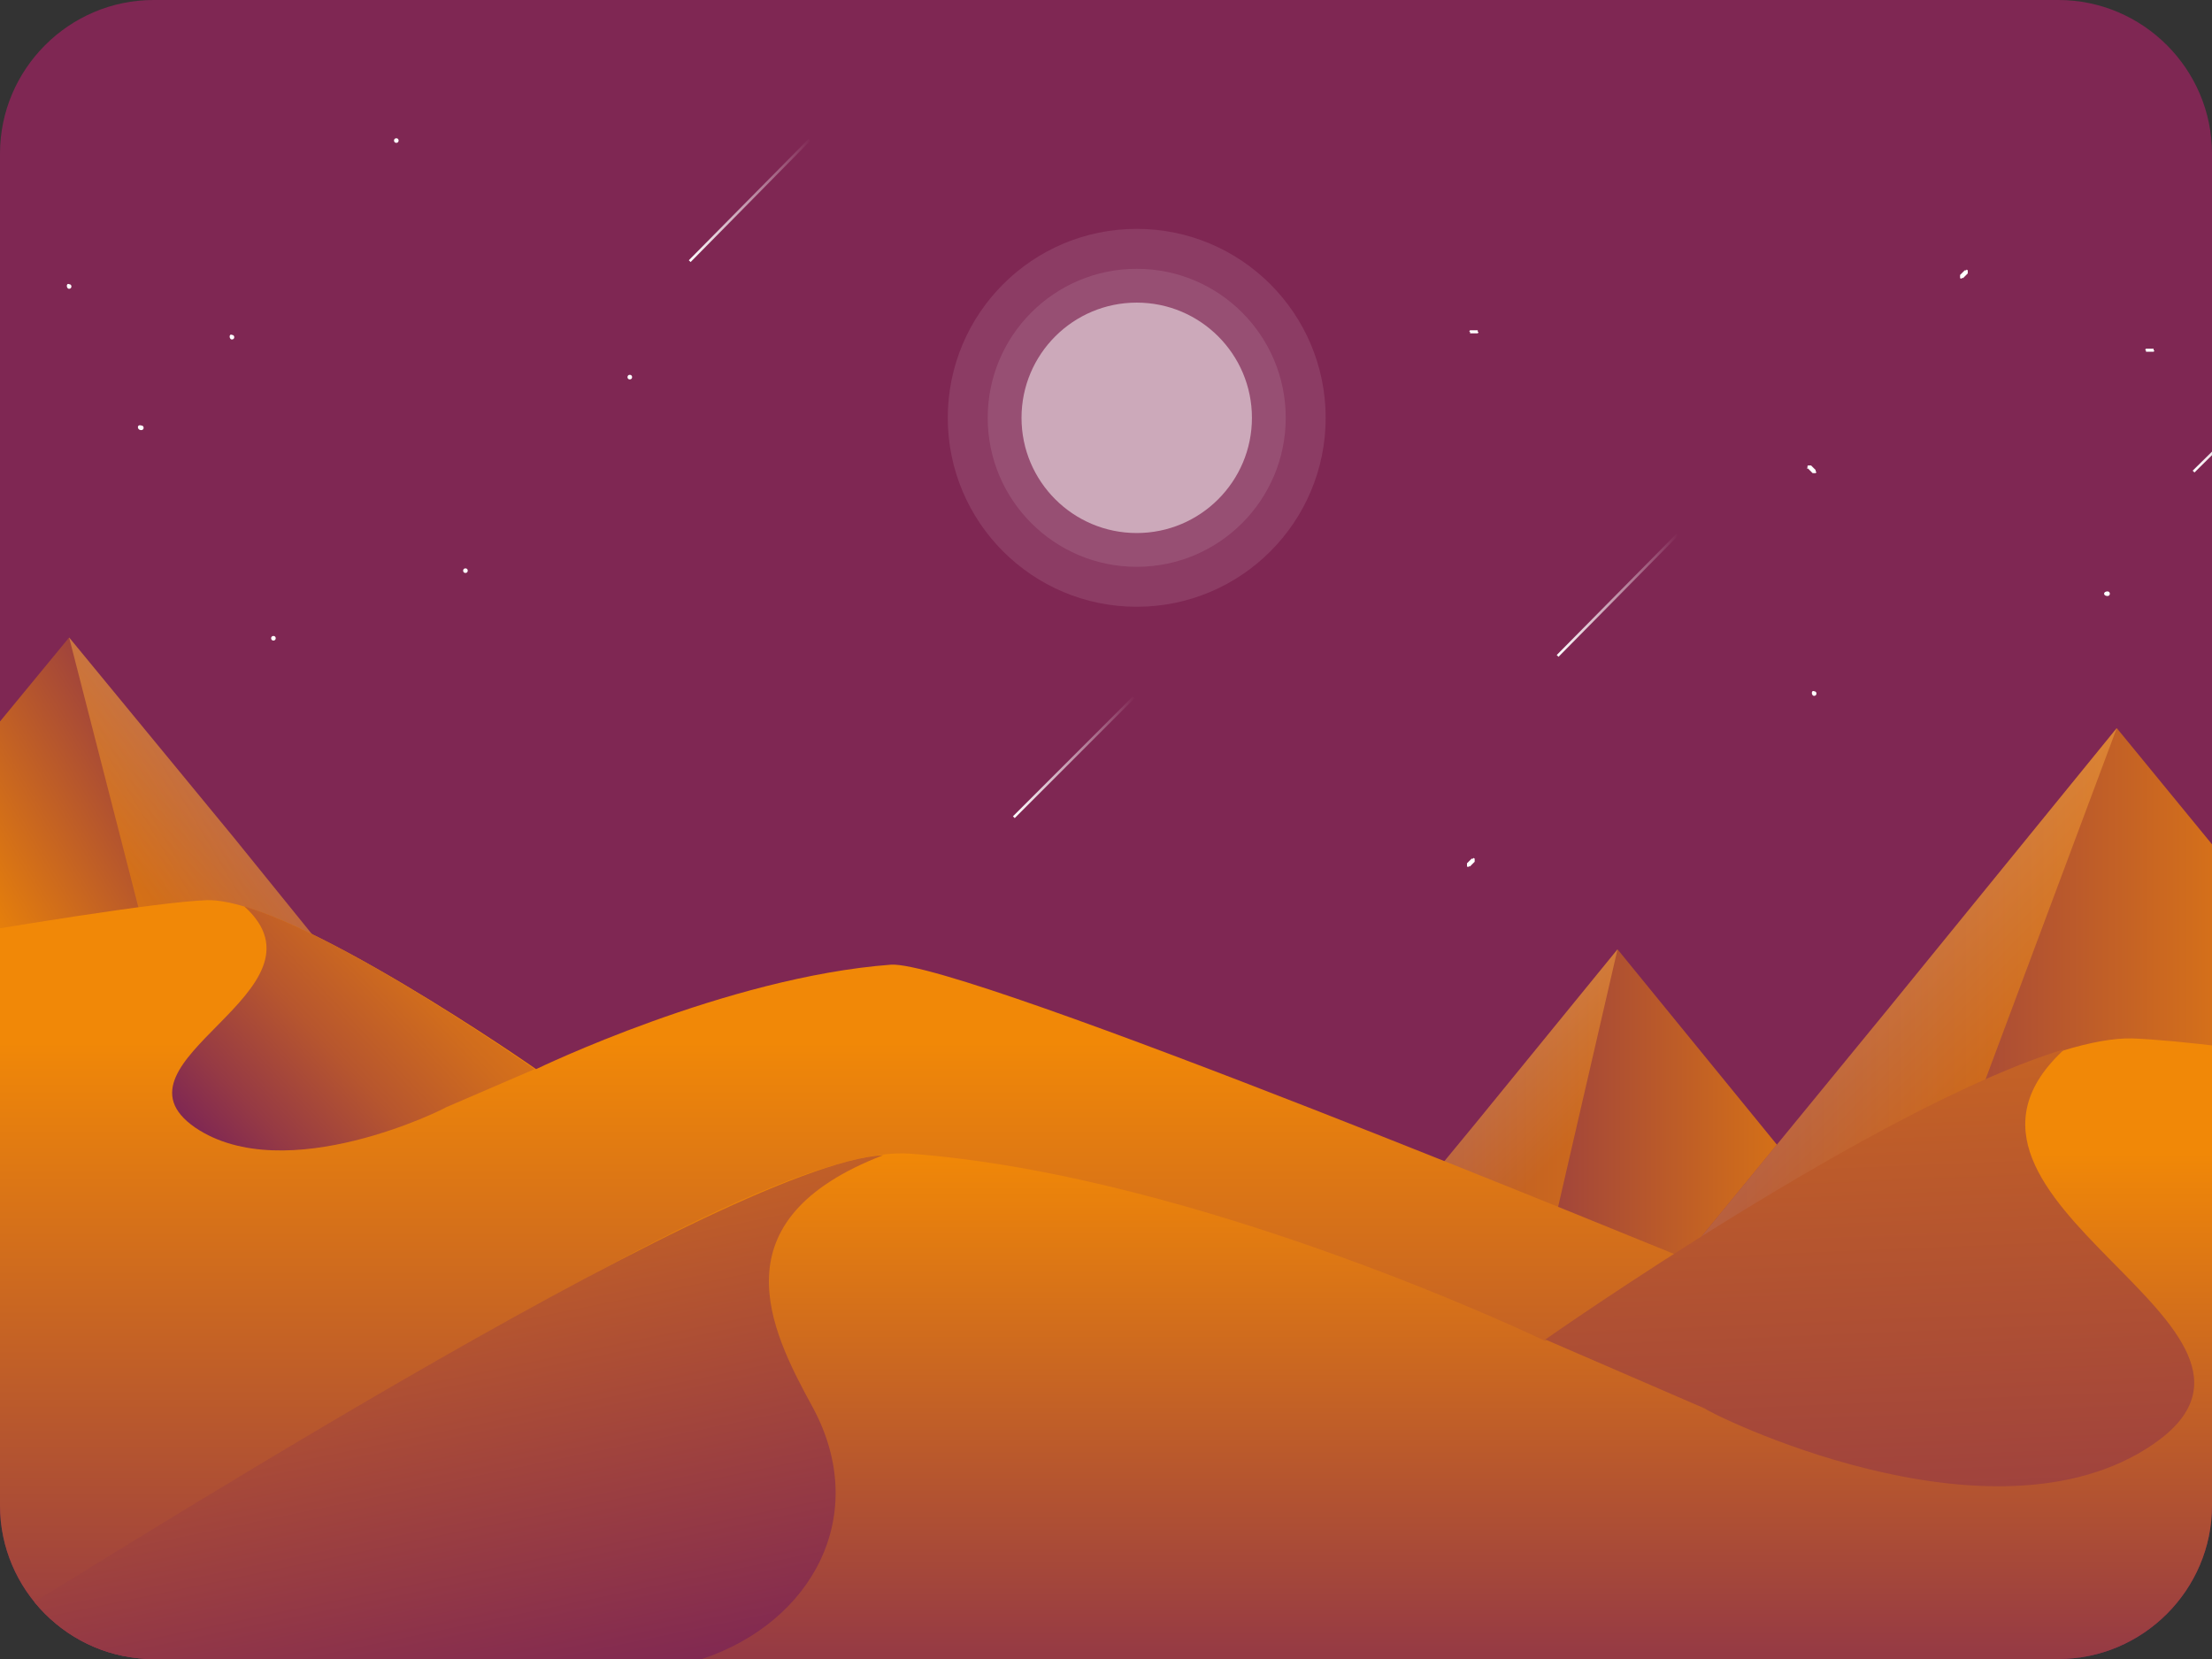 <?xml version="1.0" encoding="utf-8"?>
<!-- Generator: Adobe Illustrator 24.3.0, SVG Export Plug-In . SVG Version: 6.00 Build 0)  -->
<svg version="1.1" xmlns="http://www.w3.org/2000/svg" xmlns:xlink="http://www.w3.org/1999/xlink" x="0px" y="0px"
	 viewBox="0 0 144 108" style="enable-background:new 0 0 144 108;" xml:space="preserve">
<rect x="0" y="0" width="144" height="108" fill="#333333" stroke="none"/>
<style type="text/css">
	.st0{clip-path:url(#SVGID_2_);fill:#35B2E6;}
	.st1{opacity:0.47;clip-path:url(#SVGID_2_);}
	.st2{fill:url(#SVGID_3_);}
	.st3{clip-path:url(#SVGID_2_);fill:url(#SVGID_4_);}
	.st4{clip-path:url(#SVGID_2_);}
	.st5{fill:url(#SVGID_5_);}
	.st6{fill:url(#SVGID_6_);}
	.st7{fill:url(#SVGID_7_);}
	.st8{fill:url(#SVGID_8_);}
	.st9{fill:url(#SVGID_9_);}
	.st10{opacity:0.1;fill:#FFFFFF;}
	.st11{opacity:0.5;fill:#FFFFFF;}
	.st12{clip-path:url(#SVGID_2_);fill:url(#SVGID_10_);}
	.st13{fill:url(#SVGID_11_);}
	.st14{clip-path:url(#SVGID_2_);fill:url(#SVGID_12_);}
	.st15{clip-path:url(#SVGID_2_);fill:#F08804;}
	.st16{clip-path:url(#SVGID_2_);fill:url(#SVGID_13_);}
	.st17{clip-path:url(#SVGID_2_);fill:url(#SVGID_14_);}
	.st18{clip-path:url(#SVGID_16_);fill:#79B829;}
	.st19{opacity:0.55;clip-path:url(#SVGID_16_);fill:#FFFFFF;}
	.st20{opacity:0.1;clip-path:url(#SVGID_16_);fill:#FFFFFF;}
	.st21{opacity:0.59;clip-path:url(#SVGID_16_);fill:#FFFFFF;}
	.st22{clip-path:url(#SVGID_16_);}
	.st23{clip-path:url(#SVGID_16_);fill:url(#SVGID_17_);}
	.st24{fill:url(#SVGID_18_);}
	.st25{fill:url(#SVGID_19_);}
	.st26{fill:url(#SVGID_20_);}
	.st27{clip-path:url(#SVGID_16_);fill:url(#SVGID_21_);}
	.st28{fill:url(#SVGID_22_);}
	.st29{fill:#1D1E19;}
	.st30{fill:url(#SVGID_23_);}
	.st31{fill:url(#SVGID_24_);}
	.st32{fill:url(#SVGID_25_);}
	.st33{fill:url(#SVGID_26_);}
	.st34{fill:url(#SVGID_27_);}
	.st35{fill:url(#SVGID_28_);}
	.st36{opacity:0.1;clip-path:url(#SVGID_16_);}
	.st37{fill:#FFFFFF;}
	.st38{opacity:0.24;clip-path:url(#SVGID_16_);}
	.st39{clip-path:url(#SVGID_30_);fill:#1D1E19;}
	.st40{clip-path:url(#SVGID_30_);fill:#1E1F1A;}
	.st41{clip-path:url(#SVGID_32_);fill:#1D1E19;}
	.st42{clip-path:url(#SVGID_32_);fill:#1E1F1A;}
	.st43{clip-path:url(#SVGID_34_);fill:#1D1E19;}
	.st44{clip-path:url(#SVGID_34_);fill:#1E1F1A;}
	.st45{fill:url(#SVGID_35_);}
	.st46{opacity:0.24;}
	.st47{clip-path:url(#SVGID_37_);fill:#1D1E19;}
	.st48{clip-path:url(#SVGID_37_);fill:#1E1F1A;}
	.st49{fill:url(#SVGID_38_);}
	.st50{clip-path:url(#SVGID_40_);fill:#1D1E19;}
	.st51{clip-path:url(#SVGID_40_);fill:#1E1F1A;}
	.st52{clip-path:url(#SVGID_42_);fill:#1D1E19;}
	.st53{clip-path:url(#SVGID_42_);fill:#1E1F1A;}
	.st54{clip-path:url(#SVGID_44_);fill:#1D1E19;}
	.st55{clip-path:url(#SVGID_44_);fill:#1E1F1A;}
	.st56{fill:url(#SVGID_45_);}
	.st57{fill:url(#SVGID_46_);}
	.st58{fill:url(#SVGID_47_);}
	.st59{fill:url(#SVGID_48_);}
	.st60{fill:url(#SVGID_49_);}
	.st61{clip-path:url(#SVGID_51_);fill:#FFB543;}
	.st62{clip-path:url(#SVGID_51_);}
	.st63{fill:url(#SVGID_52_);}
	.st64{opacity:0.51;fill:#FFFFFF;}
	.st65{fill:url(#SVGID_53_);}
	.st66{clip-path:url(#SVGID_51_);fill:url(#SVGID_54_);}
	.st67{clip-path:url(#SVGID_51_);fill:url(#SVGID_55_);}
	.st68{fill:url(#SVGID_56_);}
	.st69{opacity:0.28;clip-path:url(#SVGID_51_);fill:url(#SVGID_57_);}
	.st70{clip-path:url(#SVGID_51_);fill:url(#SVGID_58_);}
	.st71{clip-path:url(#SVGID_51_);fill:url(#SVGID_59_);}
	.st72{fill:url(#SVGID_60_);}
	.st73{fill:url(#SVGID_61_);}
	.st74{opacity:0.45;clip-path:url(#SVGID_51_);}
	.st75{fill:url(#SVGID_62_);}
	.st76{fill:url(#SVGID_63_);}
	.st77{clip-path:url(#SVGID_51_);fill:url(#SVGID_64_);}
	.st78{clip-path:url(#SVGID_51_);fill:url(#SVGID_65_);}
	.st79{fill:url(#SVGID_66_);}
	.st80{clip-path:url(#SVGID_68_);fill:#37B3E6;}
	.st81{clip-path:url(#SVGID_68_);}
	.st82{clip-path:url(#SVGID_68_);fill:url(#SVGID_69_);}
	.st83{clip-path:url(#SVGID_68_);fill:#FFFFFF;}
	.st84{opacity:0.4;clip-path:url(#SVGID_68_);fill:url(#SVGID_70_);}
	.st85{clip-path:url(#SVGID_68_);fill:url(#SVGID_71_);}
	.st86{opacity:0.4;clip-path:url(#SVGID_68_);fill:url(#SVGID_72_);}
	.st87{clip-path:url(#SVGID_68_);fill:url(#SVGID_73_);}
	.st88{opacity:0.4;clip-path:url(#SVGID_68_);fill:url(#SVGID_74_);}
	.st89{fill:#243877;}
	.st90{clip-path:url(#SVGID_68_);fill:#141D60;}
	.st91{clip-path:url(#SVGID_68_);fill:url(#SVGID_75_);}
	.st92{clip-path:url(#SVGID_68_);fill:url(#SVGID_76_);}
	.st93{clip-path:url(#SVGID_68_);fill:url(#SVGID_77_);}
	.st94{opacity:0.4;clip-path:url(#SVGID_68_);fill:url(#SVGID_78_);}
	.st95{opacity:0.51;clip-path:url(#SVGID_68_);}
	.st96{clip-path:url(#SVGID_68_);fill:url(#SVGID_79_);}
	.st97{opacity:0.35;clip-path:url(#SVGID_68_);}
	.st98{opacity:0.35;}
	.st99{clip-path:url(#SVGID_81_);}
	.st100{fill:url(#SVGID_82_);}
	.st101{opacity:0.4;fill:url(#SVGID_83_);}
	.st102{fill:url(#SVGID_84_);}
	.st103{opacity:0.4;fill:url(#SVGID_85_);}
	.st104{fill:url(#SVGID_86_);}
	.st105{opacity:0.4;fill:url(#SVGID_87_);}
	.st106{fill:#241D60;}
	.st107{opacity:0.4;fill:url(#SVGID_88_);}
	.st108{opacity:0.28;clip-path:url(#SVGID_68_);fill:url(#SVGID_89_);}
	.st109{clip-path:url(#SVGID_68_);fill:url(#SVGID_90_);}
	.st110{clip-path:url(#SVGID_68_);fill:url(#SVGID_91_);}
	.st111{fill:#141D60;}
	.st112{clip-path:url(#SVGID_68_);fill:none;stroke:#141D60;stroke-width:0.393;stroke-miterlimit:10;}
	.st113{clip-path:url(#SVGID_93_);fill:#37B3E6;}
	.st114{clip-path:url(#SVGID_93_);}
	.st115{clip-path:url(#SVGID_93_);fill:url(#SVGID_94_);}
	.st116{opacity:0.59;clip-path:url(#SVGID_93_);fill:url(#SVGID_95_);}
	.st117{opacity:0.59;clip-path:url(#SVGID_93_);fill:url(#SVGID_96_);}
	.st118{clip-path:url(#SVGID_93_);fill:url(#SVGID_97_);}
	.st119{opacity:0.59;clip-path:url(#SVGID_93_);fill:url(#SVGID_98_);}
	.st120{fill:url(#SVGID_99_);}
	.st121{opacity:0.26;clip-path:url(#SVGID_93_);fill:url(#SVGID_100_);}
	.st122{opacity:0.32;clip-path:url(#SVGID_93_);fill:#034733;}
	.st123{clip-path:url(#SVGID_93_);fill:url(#SVGID_101_);}
	.st124{clip-path:url(#SVGID_93_);fill:url(#SVGID_102_);}
	.st125{opacity:0.49;clip-path:url(#SVGID_93_);}
	.st126{fill:url(#SVGID_103_);}
	.st127{fill:url(#SVGID_104_);}
	.st128{clip-path:url(#SVGID_93_);fill:url(#SVGID_105_);}
	.st129{opacity:0.59;clip-path:url(#SVGID_93_);fill:url(#SVGID_106_);}
	.st130{opacity:0.27;clip-path:url(#SVGID_93_);}
	.st131{opacity:0.51;}
	.st132{fill:#35B2E6;}
	.st133{clip-path:url(#SVGID_93_);fill:url(#SVGID_107_);}
	.st134{opacity:0.51;clip-path:url(#SVGID_93_);fill:#009639;}
	.st135{opacity:0.59;clip-path:url(#SVGID_93_);fill:url(#SVGID_108_);}
	.st136{fill:url(#SVGID_109_);}
	.st137{opacity:0.45;fill:#79B829;}
	.st138{fill:#79B829;}
	.st139{fill:url(#SVGID_110_);}
	.st140{opacity:0.45;clip-path:url(#SVGID_93_);fill:#79B829;}
	.st141{opacity:0.13;fill:url(#SVGID_111_);}
	.st142{clip-path:url(#SVGID_113_);fill:#7F2753;}
	.st143{clip-path:url(#SVGID_113_);}
	.st144{clip-path:url(#SVGID_113_);fill:none;stroke:url(#SVGID_114_);stroke-width:0.165;stroke-miterlimit:10;}
	.st145{clip-path:url(#SVGID_113_);fill:none;stroke:url(#SVGID_115_);stroke-width:0.165;stroke-miterlimit:10;}
	.st146{clip-path:url(#SVGID_113_);fill:none;stroke:url(#SVGID_116_);stroke-width:0.165;stroke-miterlimit:10;}
	.st147{clip-path:url(#SVGID_113_);fill:none;stroke:url(#SVGID_117_);stroke-width:0.165;stroke-miterlimit:10;}
	.st148{clip-path:url(#SVGID_113_);fill:url(#SVGID_118_);}
	.st149{fill:url(#SVGID_119_);}
	.st150{opacity:0.5;fill:url(#SVGID_120_);}
	.st151{fill:url(#SVGID_121_);}
	.st152{opacity:0.5;}
	.st153{fill:url(#SVGID_122_);}
	.st154{opacity:0.5;clip-path:url(#SVGID_113_);}
	.st155{fill:url(#SVGID_123_);}
	.st156{clip-path:url(#SVGID_113_);fill:url(#SVGID_124_);}
	.st157{clip-path:url(#SVGID_113_);fill:url(#SVGID_125_);}
	.st158{clip-path:url(#SVGID_113_);fill:url(#SVGID_126_);}
	.st159{clip-path:url(#SVGID_113_);fill:#F08804;}
	.st160{clip-path:url(#SVGID_113_);fill:url(#SVGID_127_);}
	.st161{clip-path:url(#SVGID_113_);fill:url(#SVGID_128_);}
	.st162{clip-path:url(#SVGID_130_);fill:#7F2753;}
	.st163{clip-path:url(#SVGID_130_);fill:none;stroke:url(#SVGID_131_);stroke-width:0.165;stroke-miterlimit:10;}
	.st164{clip-path:url(#SVGID_130_);fill:none;stroke:url(#SVGID_132_);stroke-width:0.165;stroke-miterlimit:10;}
	.st165{clip-path:url(#SVGID_130_);fill:none;stroke:url(#SVGID_133_);stroke-width:0.165;stroke-miterlimit:10;}
	.st166{clip-path:url(#SVGID_130_);}
	.st167{opacity:0.1;clip-path:url(#SVGID_130_);fill:#FFFFFF;}
	.st168{opacity:0.52;clip-path:url(#SVGID_130_);fill:#FFFFFF;}
	.st169{opacity:0.55;clip-path:url(#SVGID_130_);fill:#FFFFFF;}
	.st170{clip-path:url(#SVGID_130_);fill:url(#SVGID_134_);}
	.st171{clip-path:url(#SVGID_130_);fill:url(#SVGID_135_);}
	.st172{clip-path:url(#SVGID_130_);fill:url(#SVGID_136_);}
	.st173{clip-path:url(#SVGID_130_);fill:url(#SVGID_137_);}
	.st174{clip-path:url(#SVGID_130_);fill:url(#SVGID_138_);}
	.st175{fill:url(#SVGID_139_);}
	.st176{fill:url(#SVGID_140_);}
	.st177{fill:url(#SVGID_141_);}
	.st178{fill:url(#SVGID_142_);}
	.st179{fill:url(#SVGID_143_);}
	.st180{fill:url(#SVGID_144_);}
	.st181{fill:url(#SVGID_145_);}
	.st182{fill:url(#SVGID_146_);}
	.st183{fill:url(#SVGID_147_);}
	.st184{opacity:0.1;clip-path:url(#SVGID_130_);}
	.st185{opacity:0.24;clip-path:url(#SVGID_130_);}
	.st186{clip-path:url(#SVGID_149_);fill:#1D1E19;}
	.st187{clip-path:url(#SVGID_149_);fill:#1E1F1A;}
	.st188{clip-path:url(#SVGID_151_);fill:#1D1E19;}
	.st189{clip-path:url(#SVGID_151_);fill:#1E1F1A;}
	.st190{clip-path:url(#SVGID_153_);fill:#1D1E19;}
	.st191{clip-path:url(#SVGID_153_);fill:#1E1F1A;}
	.st192{clip-path:url(#SVGID_155_);fill:#1D1E19;}
	.st193{clip-path:url(#SVGID_155_);fill:#1E1F1A;}
	.st194{clip-path:url(#SVGID_157_);fill:#1D1E19;}
	.st195{clip-path:url(#SVGID_157_);fill:#1E1F1A;}
	.st196{clip-path:url(#SVGID_159_);fill:#1D1E19;}
	.st197{clip-path:url(#SVGID_159_);fill:#1E1F1A;}
	.st198{clip-path:url(#SVGID_161_);fill:#1D1E19;}
	.st199{clip-path:url(#SVGID_161_);fill:#1E1F1A;}
	.st200{clip-path:url(#SVGID_163_);fill:#1D1E19;}
	.st201{clip-path:url(#SVGID_163_);fill:#1E1F1A;}
	.st202{fill:url(#SVGID_164_);}
	.st203{fill:url(#SVGID_165_);}
	.st204{fill:url(#SVGID_166_);}
	.st205{fill:url(#SVGID_167_);}
	.st206{fill:url(#SVGID_168_);}
	.st207{clip-path:url(#SVGID_170_);fill:#332769;}
	.st208{clip-path:url(#SVGID_170_);fill:url(#SVGID_171_);}
	.st209{clip-path:url(#SVGID_170_);}
	.st210{clip-path:url(#SVGID_170_);fill:url(#SVGID_172_);}
	.st211{clip-path:url(#SVGID_170_);fill:url(#SVGID_173_);}
	.st212{clip-path:url(#SVGID_170_);fill:url(#SVGID_174_);}
	.st213{opacity:0.28;clip-path:url(#SVGID_170_);fill:url(#SVGID_175_);}
	.st214{clip-path:url(#SVGID_170_);fill:url(#SVGID_176_);}
	.st215{clip-path:url(#SVGID_170_);fill:url(#SVGID_177_);}
	.st216{clip-path:url(#SVGID_170_);fill:url(#SVGID_178_);}
	.st217{clip-path:url(#SVGID_170_);fill:url(#SVGID_179_);}
	.st218{clip-path:url(#SVGID_170_);fill:url(#SVGID_180_);}
	.st219{clip-path:url(#SVGID_170_);fill:url(#SVGID_181_);}
	.st220{clip-path:url(#SVGID_170_);fill:url(#SVGID_182_);}
	.st221{opacity:0.45;clip-path:url(#SVGID_170_);}
	.st222{fill:url(#SVGID_183_);}
	.st223{clip-path:url(#SVGID_170_);fill:url(#SVGID_184_);}
	.st224{clip-path:url(#SVGID_170_);fill:none;stroke:url(#SVGID_185_);stroke-width:0.165;stroke-miterlimit:10;}
	.st225{clip-path:url(#SVGID_170_);fill:none;stroke:url(#SVGID_186_);stroke-width:0.165;stroke-miterlimit:10;}
	.st226{clip-path:url(#SVGID_170_);fill:#F08804;}
	.st227{clip-path:url(#SVGID_170_);fill:url(#SVGID_187_);}
	.st228{clip-path:url(#SVGID_189_);fill:#332769;}
	.st229{clip-path:url(#SVGID_189_);fill:url(#SVGID_190_);}
	.st230{clip-path:url(#SVGID_189_);fill:#FFFFFF;}
	.st231{opacity:0.4;clip-path:url(#SVGID_189_);fill:url(#SVGID_191_);}
	.st232{opacity:0.4;clip-path:url(#SVGID_189_);fill:url(#SVGID_192_);}
	.st233{clip-path:url(#SVGID_189_);fill:url(#SVGID_193_);}
	.st234{opacity:0.4;clip-path:url(#SVGID_189_);fill:url(#SVGID_194_);}
	.st235{clip-path:url(#SVGID_189_);fill:url(#SVGID_195_);}
	.st236{opacity:0.4;clip-path:url(#SVGID_189_);fill:url(#SVGID_196_);}
	.st237{clip-path:url(#SVGID_189_);}
	.st238{clip-path:url(#SVGID_189_);fill:#141D60;}
	.st239{clip-path:url(#SVGID_189_);fill:url(#SVGID_197_);}
	.st240{clip-path:url(#SVGID_189_);fill:url(#SVGID_198_);}
	.st241{clip-path:url(#SVGID_189_);fill:url(#SVGID_199_);}
	.st242{fill:#F18807;}
	.st243{clip-path:url(#SVGID_189_);fill:url(#SVGID_200_);}
	.st244{opacity:0.35;clip-path:url(#SVGID_189_);}
	.st245{clip-path:url(#SVGID_202_);}
	.st246{fill:url(#SVGID_203_);}
	.st247{opacity:0.4;fill:url(#SVGID_204_);}
	.st248{fill:url(#SVGID_205_);}
	.st249{opacity:0.4;fill:url(#SVGID_206_);}
	.st250{fill:url(#SVGID_207_);}
	.st251{opacity:0.4;fill:url(#SVGID_208_);}
	.st252{opacity:0.4;fill:url(#SVGID_209_);}
	.st253{opacity:0.28;clip-path:url(#SVGID_189_);fill:url(#SVGID_210_);}
	.st254{clip-path:url(#SVGID_189_);fill:none;stroke:url(#SVGID_211_);stroke-width:0.165;stroke-miterlimit:10;}
	.st255{clip-path:url(#SVGID_189_);fill:url(#SVGID_212_);}
	.st256{clip-path:url(#SVGID_189_);fill:url(#SVGID_213_);}
	.st257{clip-path:url(#SVGID_189_);fill:none;stroke:#141D60;stroke-width:0.393;stroke-miterlimit:10;}
	.st258{clip-path:url(#SVGID_215_);fill:#332769;}
	.st259{clip-path:url(#SVGID_215_);fill:#253777;}
	.st260{opacity:0.13;clip-path:url(#SVGID_215_);fill:url(#SVGID_216_);}
	.st261{opacity:0.33;clip-path:url(#SVGID_215_);fill:url(#SVGID_217_);}
	.st262{clip-path:url(#SVGID_215_);}
	.st263{fill:none;stroke:url(#SVGID_218_);stroke-width:0.152;stroke-miterlimit:10;}
	.st264{fill:none;stroke:url(#SVGID_219_);stroke-width:0.152;stroke-miterlimit:10;}
	.st265{clip-path:url(#SVGID_215_);fill:url(#SVGID_220_);}
	.st266{opacity:0.35;clip-path:url(#SVGID_215_);fill:#253777;}
	.st267{fill:url(#SVGID_221_);}
	.st268{opacity:0.26;clip-path:url(#SVGID_215_);fill:url(#SVGID_222_);}
	.st269{clip-path:url(#SVGID_215_);fill:url(#SVGID_223_);}
	.st270{clip-path:url(#SVGID_215_);fill:url(#SVGID_224_);}
	.st271{opacity:0.42;clip-path:url(#SVGID_215_);}
	.st272{fill:url(#SVGID_225_);}
	.st273{fill:url(#SVGID_226_);}
	.st274{clip-path:url(#SVGID_215_);fill:url(#SVGID_227_);}
	.st275{opacity:0.59;clip-path:url(#SVGID_215_);fill:url(#SVGID_228_);}
	.st276{opacity:0.27;clip-path:url(#SVGID_215_);}
	.st277{fill:none;stroke:url(#SVGID_229_);stroke-width:0.152;stroke-miterlimit:10;}
	.st278{fill:none;stroke:url(#SVGID_230_);stroke-width:0.152;stroke-miterlimit:10;}
	.st279{clip-path:url(#SVGID_215_);fill:url(#SVGID_231_);}
	.st280{clip-path:url(#SVGID_215_);fill:url(#SVGID_232_);}
	.st281{clip-path:url(#SVGID_215_);fill:url(#SVGID_233_);}
	.st282{opacity:0.59;clip-path:url(#SVGID_215_);fill:url(#SVGID_234_);}
	.st283{fill:url(#SVGID_235_);}
	.st284{opacity:0.45;}
	.st285{opacity:0.45;fill:#35B2E6;}
	.st286{fill:url(#SVGID_236_);}
	.st287{opacity:0.45;clip-path:url(#SVGID_215_);fill:#35B2E6;}
	.st288{opacity:0.13;fill:url(#SVGID_237_);}
	.st289{opacity:0.54;clip-path:url(#SVGID_215_);}
	.st290{fill:url(#SVGID_238_);}
</style>
<g id="Layer_1">
	<g>
		<defs>
			<path id="SVGID_112_" d="M144,98c0,5.5-4.5,10-10,10H10c-5.5,0-10-4.5-10-10V10C0,4.5,4.5,0,10,0h124c5.5,0,10,4.5,10,10V98z"/>
		</defs>
		<clipPath id="SVGID_2_">
			<use xlink:href="#SVGID_112_"  style="overflow:visible;"/>
		</clipPath>
		<rect x="-7.5" y="0" style="clip-path:url(#SVGID_2_);fill:#7F2753;" width="161.9" height="108.1"/>
		<g class="st4">
			<circle class="st10" cx="74" cy="27.2" r="12.3"/>
			<circle class="st10" cx="74" cy="27.2" r="9.7"/>
			<circle class="st64" cx="74" cy="27.2" r="7.5"/>
		</g>
		<linearGradient id="SVGID_3_" gradientUnits="userSpaceOnUse" x1="44.85" y1="13.049" x2="52.804" y2="13.049">
			<stop  offset="0" style="stop-color:#FFFFFF"/>
			<stop  offset="1" style="stop-color:#FFFFFF;stop-opacity:0"/>
		</linearGradient>
		
			<line style="clip-path:url(#SVGID_2_);fill:none;stroke:url(#SVGID_3_);stroke-width:0.165;stroke-miterlimit:10;" x1="52.7" y1="9.1" x2="44.9" y2="17"/>
		<linearGradient id="SVGID_4_" gradientUnits="userSpaceOnUse" x1="101.298" y1="38.756" x2="109.251" y2="38.756">
			<stop  offset="0" style="stop-color:#FFFFFF"/>
			<stop  offset="1" style="stop-color:#FFFFFF;stop-opacity:0"/>
		</linearGradient>
		
			<line style="clip-path:url(#SVGID_2_);fill:none;stroke:url(#SVGID_4_);stroke-width:0.165;stroke-miterlimit:10;" x1="109.2" y1="34.8" x2="101.4" y2="42.7"/>
		<linearGradient id="SVGID_5_" gradientUnits="userSpaceOnUse" x1="142.763" y1="26.814" x2="150.716" y2="26.814">
			<stop  offset="0" style="stop-color:#FFFFFF"/>
			<stop  offset="1" style="stop-color:#FFFFFF;stop-opacity:0"/>
		</linearGradient>
		
			<line style="clip-path:url(#SVGID_2_);fill:none;stroke:url(#SVGID_5_);stroke-width:0.165;stroke-miterlimit:10;" x1="150.7" y1="22.9" x2="142.8" y2="30.7"/>
		<linearGradient id="SVGID_6_" gradientUnits="userSpaceOnUse" x1="65.951" y1="49.284" x2="73.904" y2="49.284">
			<stop  offset="0" style="stop-color:#FFFFFF"/>
			<stop  offset="1" style="stop-color:#FFFFFF;stop-opacity:0"/>
		</linearGradient>
		
			<line style="clip-path:url(#SVGID_2_);fill:none;stroke:url(#SVGID_6_);stroke-width:0.165;stroke-miterlimit:10;" x1="73.8" y1="45.4" x2="66" y2="53.2"/>
		<g class="st4">
			<path class="st37" d="M9.2,28c0.2,0,0.2-0.3,0-0.3C8.9,27.6,8.9,28,9.2,28L9.2,28z"/>
		</g>
		<g class="st4">
			<path class="st37" d="M15.1,22.1c0.2,0,0.2-0.3,0-0.3C14.9,21.7,14.9,22.1,15.1,22.1L15.1,22.1z"/>
		</g>
		<g class="st4">
			<path class="st37" d="M17.8,41.7c0.2,0,0.2-0.3,0-0.3C17.6,41.4,17.6,41.7,17.8,41.7L17.8,41.7z"/>
		</g>
		<g class="st4">
			<path class="st37" d="M41,24.7c0.2,0,0.2-0.3,0-0.3C40.8,24.4,40.8,24.7,41,24.7L41,24.7z"/>
		</g>
		<g class="st4">
			<path class="st37" d="M30.3,37.3c0.2,0,0.2-0.3,0-0.3C30.1,37,30.1,37.3,30.3,37.3L30.3,37.3z"/>
		</g>
		<g class="st4">
			<path class="st37" d="M4.5,18.8c0.2,0,0.2-0.3,0-0.3C4.3,18.4,4.3,18.8,4.5,18.8L4.5,18.8z"/>
		</g>
		<g class="st4">
			<path class="st37" d="M25.8,9.3c0.2,0,0.2-0.3,0-0.3C25.6,9,25.6,9.3,25.8,9.3L25.8,9.3z"/>
		</g>
		<g class="st4">
			<path class="st37" d="M127.8,18.1c0.1-0.1,0.2-0.2,0.3-0.3c0,0,0-0.1,0-0.1c0,0,0-0.1,0-0.1c0,0-0.1-0.1-0.1,0c0,0-0.1,0-0.1,0
				c-0.1,0.1-0.2,0.2-0.3,0.3c0,0,0,0.1,0,0.1c0,0,0,0.1,0,0.1c0,0,0.1,0.1,0.1,0C127.7,18.1,127.7,18.1,127.8,18.1L127.8,18.1z"/>
		</g>
		<g class="st4">
			<path class="st37" d="M95.7,56.4c0.1-0.1,0.2-0.2,0.3-0.3c0,0,0-0.1,0-0.1c0,0,0-0.1,0-0.1c0,0-0.1-0.1-0.1,0c0,0-0.1,0-0.1,0
				c-0.1,0.1-0.2,0.2-0.3,0.3c0,0,0,0.1,0,0.1c0,0,0,0.1,0,0.1c0,0,0.1,0.1,0.1,0C95.7,56.4,95.7,56.4,95.7,56.4L95.7,56.4z"/>
		</g>
		<g class="st4">
			<path class="st37" d="M118.1,45.3c0.2,0,0.2-0.3,0-0.3C117.9,44.9,117.9,45.3,118.1,45.3L118.1,45.3z"/>
		</g>
		<g class="st4">
			<path class="st37" d="M140.1,22.7c-0.1,0-0.2,0-0.3,0c0,0-0.1,0-0.1,0c0,0-0.1,0.1,0,0.1c0,0,0,0.1,0,0.1c0,0,0.1,0,0.1,0
				c0.1,0,0.2,0,0.3,0c0,0,0.1,0,0.1,0c0,0,0.1-0.1,0-0.1c0,0,0-0.1,0-0.1C140.2,22.7,140.2,22.7,140.1,22.7L140.1,22.7z"/>
		</g>
		<g class="st4">
			<path class="st37" d="M96.1,21.5c-0.1,0-0.2,0-0.3,0c0,0-0.1,0-0.1,0c0,0-0.1,0.1,0,0.1c0,0,0,0.1,0,0.1c0,0,0.1,0,0.1,0
				c0.1,0,0.2,0,0.3,0c0,0,0.1,0,0.1,0c0,0,0.1-0.1,0-0.1c0,0,0-0.1,0-0.1C96.2,21.5,96.2,21.5,96.1,21.5L96.1,21.5z"/>
		</g>
		<g class="st4">
			<path class="st37" d="M137.2,38.8c0.2,0,0.2-0.3,0-0.3C136.9,38.5,136.9,38.8,137.2,38.8L137.2,38.8z"/>
		</g>
		<g class="st4">
			<path class="st37" d="M117.7,30.5c0.1,0.1,0.2,0.2,0.3,0.3c0,0,0.1,0,0.1,0c0,0,0.1,0,0.1,0c0,0,0.1-0.1,0-0.1c0,0,0-0.1,0-0.1
				c-0.1-0.1-0.2-0.2-0.3-0.3c0,0-0.1,0-0.1,0c0,0-0.1,0-0.1,0c0,0-0.1,0.1,0,0.1C117.6,30.5,117.6,30.5,117.7,30.5L117.7,30.5z"/>
		</g>
		<linearGradient id="SVGID_7_" gradientUnits="userSpaceOnUse" x1="21.207" y1="50.947" x2="-0.442" y2="63.819">
			<stop  offset="0.12" style="stop-color:#7F2753"/>
			<stop  offset="0.998" style="stop-color:#F08804"/>
		</linearGradient>
		<polygon style="clip-path:url(#SVGID_2_);fill:url(#SVGID_7_);" points="4.5,41.5 -6.2,54.5 -7.5,56.2 -7.5,67.6 4.5,67.6 
			25.8,67.6 15.2,54.5 		"/>
		<g class="st4">
			<linearGradient id="SVGID_8_" gradientUnits="userSpaceOnUse" x1="86.64" y1="73.215" x2="123.91" y2="73.215">
				<stop  offset="0.12" style="stop-color:#7F2753"/>
				<stop  offset="0.998" style="stop-color:#F08804"/>
			</linearGradient>
			<polygon class="st8" points="105.3,61.8 114.6,73.2 123.9,84.6 105.3,84.6 86.6,84.6 96,73.2 			"/>
			<linearGradient id="SVGID_9_" gradientUnits="userSpaceOnUse" x1="103.813" y1="80.848" x2="76.933" y2="54.73">
				<stop  offset="0.151" style="stop-color:#F08804"/>
				<stop  offset="0.843" style="stop-color:#FFFFFF"/>
			</linearGradient>
			<polygon style="opacity:0.5;fill:url(#SVGID_9_);" points="96,73.2 86.6,84.6 100.5,82.6 105.3,61.8 			"/>
		</g>
		<g class="st4">
			<linearGradient id="SVGID_10_" gradientUnits="userSpaceOnUse" x1="107.923" y1="65.661" x2="154.381" y2="65.661">
				<stop  offset="0.12" style="stop-color:#7F2753"/>
				<stop  offset="0.998" style="stop-color:#F18807"/>
			</linearGradient>
			<polygon style="fill:url(#SVGID_10_);" points="154.4,67.6 152.8,65.7 137.8,47.4 122.9,65.7 107.9,84 137.8,84 154.4,84 			"/>
			<g class="st152">
				<linearGradient id="SVGID_11_" gradientUnits="userSpaceOnUse" x1="134.059" y1="76.529" x2="95.286" y2="38.856">
					<stop  offset="0.151" style="stop-color:#F08804"/>
					<stop  offset="0.843" style="stop-color:#FFFFFF"/>
				</linearGradient>
				<polygon class="st13" points="122.9,65.7 107.9,84 123.9,84.6 137.8,47.4 				"/>
			</g>
		</g>
		<g style="opacity:0.5;clip-path:url(#SVGID_2_);">
			
				<linearGradient id="SVGID_12_" gradientUnits="userSpaceOnUse" x1="-797.517" y1="63.815" x2="-829.997" y2="32.256" gradientTransform="matrix(-1 0 0 1 -791.897 0)">
				<stop  offset="0.151" style="stop-color:#F08804"/>
				<stop  offset="0.843" style="stop-color:#FFFFFF"/>
			</linearGradient>
			<polygon style="fill:url(#SVGID_12_);" points="15.2,54.5 25.8,67.6 11.2,67.6 4.5,41.5 			"/>
		</g>
		<linearGradient id="SVGID_13_" gradientUnits="userSpaceOnUse" x1="50.905" y1="117.461" x2="50.905" y2="67.711">
			<stop  offset="0" style="stop-color:#7F2753"/>
			<stop  offset="0.998" style="stop-color:#F18807"/>
		</linearGradient>
		<path class="st16" d="M58,62.8c-10.7,0.8-23.1,6.8-23.1,6.8S19,58.5,13.5,58.6c-3.1,0.1-13,1.7-21,3.1V108h89.3l27.6-26.2
			C109.3,81.8,62.7,62.5,58,62.8z"/>
		
			<linearGradient id="SVGID_14_" gradientUnits="userSpaceOnUse" x1="-515.105" y1="75.037" x2="-543.301" y2="48.435" gradientTransform="matrix(-1 0 0 1 -501.083 0)">
			<stop  offset="0" style="stop-color:#7F2753"/>
			<stop  offset="9.663617e-02" style="stop-color:#963A44"/>
			<stop  offset="0.262" style="stop-color:#B7562E"/>
			<stop  offset="0.432" style="stop-color:#D06C1D"/>
			<stop  offset="0.608" style="stop-color:#E37C11"/>
			<stop  offset="0.792" style="stop-color:#ED8509"/>
			<stop  offset="0.998" style="stop-color:#F18807"/>
		</linearGradient>
		<path class="st17" d="M12.7,73.4C6.5,69.1,22,64.5,15.9,59c6.7,2,18.9,10.6,18.9,10.6l-5.8,2.5C29.1,72.1,18.6,77.4,12.7,73.4z"/>
		<linearGradient id="SVGID_16_" gradientUnits="userSpaceOnUse" x1="90.805" y1="115.748" x2="90.805" y2="75.051">
			<stop  offset="0" style="stop-color:#7F2753"/>
			<stop  offset="1" style="stop-color:#F18807"/>
		</linearGradient>
		<path style="clip-path:url(#SVGID_2_);fill:url(#SVGID_16_);" d="M154.4,108V69.5c-7-1.1-12.8-1.8-15.6-1.9
			c-9.9-0.2-38.2,19.7-38.2,19.7S78.2,76.5,59.2,75.1c-8.5-0.6-31.9,14.6-31.9,14.6V108H154.4z"/>
		<linearGradient id="SVGID_17_" gradientUnits="userSpaceOnUse" x1="123.09" y1="122.357" x2="119.444" y2="34.851">
			<stop  offset="0" style="stop-color:#7F2753"/>
			<stop  offset="0.998" style="stop-color:#F18807"/>
		</linearGradient>
		<path style="clip-path:url(#SVGID_2_);fill:url(#SVGID_17_);" d="M140.2,94c11-7.6-16.6-15.8-5.8-25.7
			c-12,3.6-33.8,18.9-33.8,18.9l10.4,4.5C110.9,91.8,129.6,101.3,140.2,94z"/>
		<linearGradient id="SVGID_18_" gradientUnits="userSpaceOnUse" x1="31.11" y1="112.077" x2="20.285" y2="59.753">
			<stop  offset="0" style="stop-color:#7F2753"/>
			<stop  offset="0.998" style="stop-color:#F18807"/>
		</linearGradient>
		<path style="clip-path:url(#SVGID_2_);fill:url(#SVGID_18_);" d="M57.5,75.2C47,75.8,4.7,102.9-3.8,108h49.5
			c7.2-2.4,11-9.4,7.2-16.4C50.1,86.5,46.6,79.4,57.5,75.2z"/>
	</g>
</g>
<g id="position_for_text">
</g>
<g id="Layer_2">
</g>
</svg>
